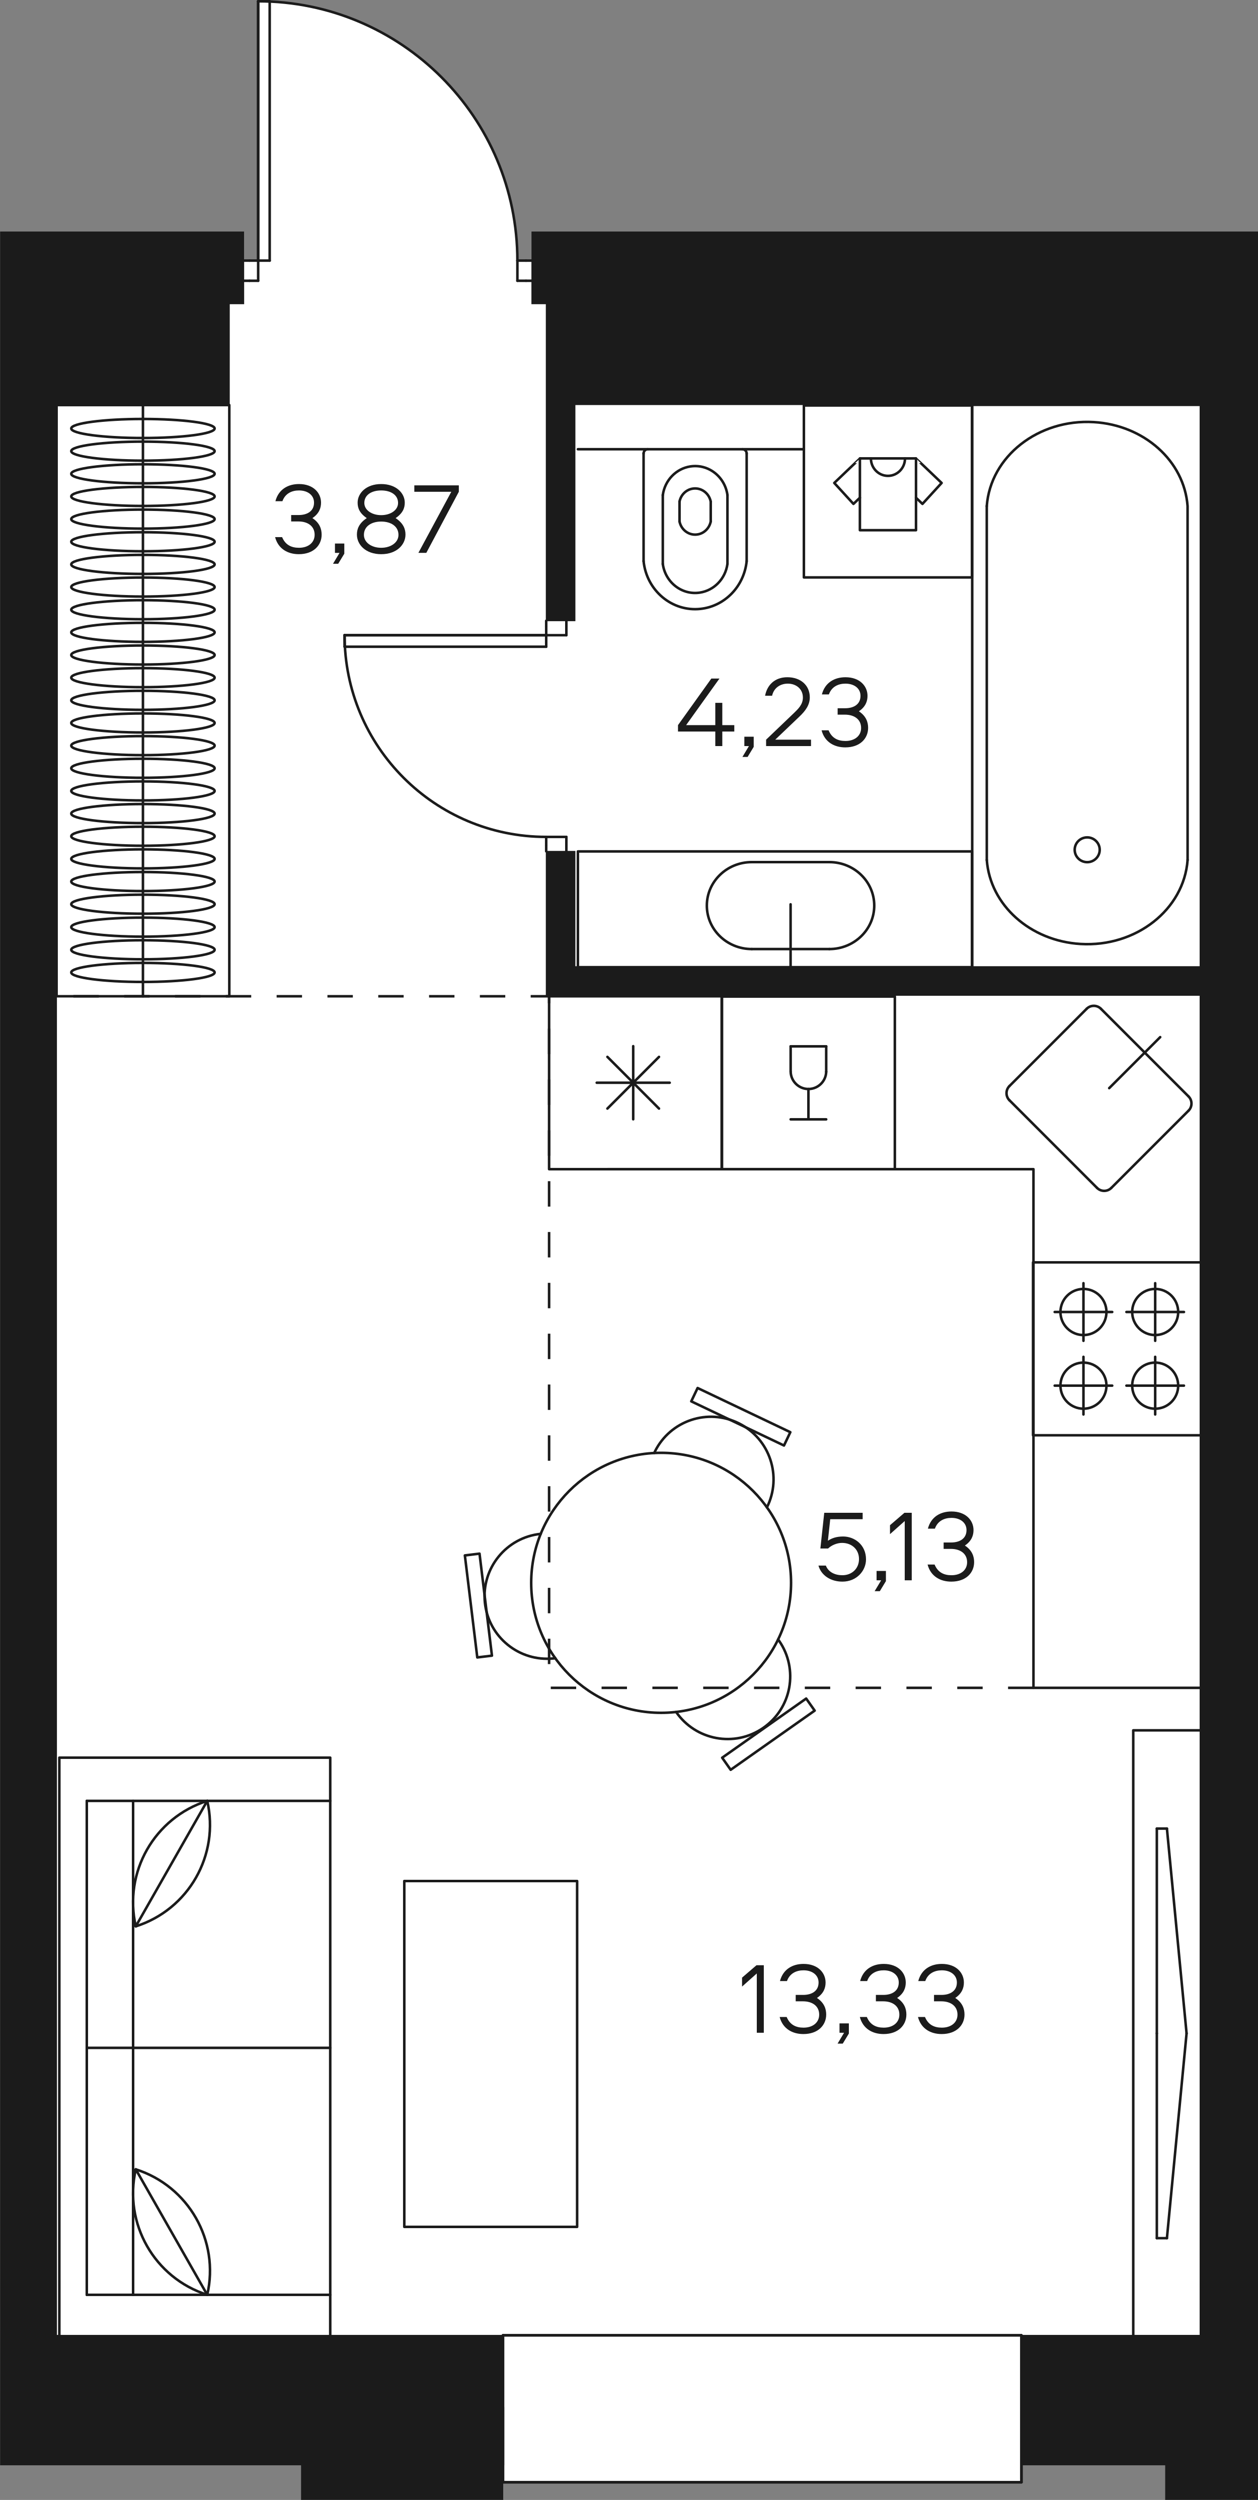 <?xml version="1.0" encoding="utf-8"?>
<!-- Generator: Adobe Illustrator 22.0.0, SVG Export Plug-In . SVG Version: 6.00 Build 0)  -->
<svg version="1.1" id="Layer_1" xmlns="http://www.w3.org/2000/svg" xmlns:xlink="http://www.w3.org/1999/xlink" x="0px" y="0px"
	 width="297.102px" height="590.148px" viewBox="0 0 297.102 590.148" enable-background="new 0 0 297.102 590.148"
	 xml:space="preserve">
<rect x="0" y="0" width="297.102" height="590.148" fill="#808080" stroke="none"/>
<g id="fon">
	<path fill="#FFFFFF" d="M297.09,568.206v-499.8v-13.77h-0.18H283.5h-0.18H142.68h-0.18h-13.41h-0.18h-3.42v6.87h-1.26h-2.04
		c0-32.88-25.95-59.7-58.5-61.11v-0.09h-2.73v61.2h-2.04h-1.26v-6.87h-3.39h-0.18H40.65h-0.18H13.44h-0.18H0v527.34h71.1v8.16h47.79
		v-4.17h122.34v-3.99h33.93v8.16h21.93V568.206z"/>
</g>
<g id="doors">
	
		<line fill="none" stroke="#1B1B1B" stroke-width="0.6" stroke-linecap="round" stroke-linejoin="round" stroke-miterlimit="10" x1="118.794" y1="581.895" x2="118.794" y2="551.283"/>
	
		<line fill="none" stroke="#1B1B1B" stroke-width="0.6" stroke-linecap="round" stroke-linejoin="round" stroke-miterlimit="10" x1="118.794" y1="585.975" x2="118.794" y2="568.29"/>
	
		<line fill="none" stroke="#1B1B1B" stroke-width="0.6" stroke-linecap="round" stroke-linejoin="round" stroke-miterlimit="10" x1="241.233" y1="551.283" x2="241.233" y2="585.975"/>
	
		<line fill="none" stroke="#1B1B1B" stroke-width="0.6" stroke-linecap="round" stroke-linejoin="round" stroke-miterlimit="10" x1="128.997" y1="149.949" x2="81.381" y2="149.949"/>
	
		<line fill="none" stroke="#1B1B1B" stroke-width="0.6" stroke-linecap="round" stroke-linejoin="round" stroke-miterlimit="10" x1="81.381" y1="152.67" x2="128.997" y2="152.67"/>
	
		<line fill="none" stroke="#1B1B1B" stroke-width="0.6" stroke-linecap="round" stroke-linejoin="round" stroke-miterlimit="10" x1="128.997" y1="152.67" x2="128.997" y2="149.949"/>
	
		<line fill="none" stroke="#1B1B1B" stroke-width="0.6" stroke-linecap="round" stroke-linejoin="round" stroke-miterlimit="10" x1="128.997" y1="149.949" x2="81.381" y2="149.949"/>
	
		<line fill="none" stroke="#1B1B1B" stroke-width="0.6" stroke-linecap="round" stroke-linejoin="round" stroke-miterlimit="10" x1="81.381" y1="149.949" x2="81.381" y2="152.67"/>
	
		<line fill="none" stroke="#1B1B1B" stroke-width="0.6" stroke-linecap="round" stroke-linejoin="round" stroke-miterlimit="10" x1="60.972" y1="61.521" x2="60.972" y2="0.3"/>
	
		<line fill="none" stroke="#1B1B1B" stroke-width="0.6" stroke-linecap="round" stroke-linejoin="round" stroke-miterlimit="10" x1="60.972" y1="0.3" x2="63.693" y2="0.3"/>
	
		<line fill="none" stroke="#1B1B1B" stroke-width="0.6" stroke-linecap="round" stroke-linejoin="round" stroke-miterlimit="10" x1="60.972" y1="61.521" x2="60.972" y2="0.3"/>
	
		<line fill="none" stroke="#1B1B1B" stroke-width="0.6" stroke-linecap="round" stroke-linejoin="round" stroke-miterlimit="10" x1="63.693" y1="61.521" x2="60.972" y2="61.521"/>
	
		<line fill="none" stroke="#1B1B1B" stroke-width="0.6" stroke-linecap="round" stroke-linejoin="round" stroke-miterlimit="10" x1="63.693" y1="0.3" x2="63.693" y2="61.521"/>
	
		<line fill="none" stroke="#1B1B1B" stroke-width="0.6" stroke-linecap="round" stroke-linejoin="round" stroke-miterlimit="10" x1="133.758" y1="199.605" x2="133.758" y2="200.967"/>
	
		<line fill="none" stroke="#1B1B1B" stroke-width="0.6" stroke-linecap="round" stroke-linejoin="round" stroke-miterlimit="10" x1="128.997" y1="200.967" x2="128.997" y2="199.605"/>
	
		<line fill="none" stroke="#1B1B1B" stroke-width="0.6" stroke-linecap="round" stroke-linejoin="round" stroke-miterlimit="10" x1="128.997" y1="147.909" x2="128.997" y2="146.547"/>
	
		<line fill="none" stroke="#1B1B1B" stroke-width="0.6" stroke-linecap="round" stroke-linejoin="round" stroke-miterlimit="10" x1="133.758" y1="146.547" x2="133.758" y2="147.909"/>
	
		<line fill="none" stroke="#1B1B1B" stroke-width="0.6" stroke-linecap="round" stroke-linejoin="round" stroke-miterlimit="10" x1="133.758" y1="197.565" x2="133.758" y2="199.605"/>
	
		<line fill="none" stroke="#1B1B1B" stroke-width="0.6" stroke-linecap="round" stroke-linejoin="round" stroke-miterlimit="10" x1="128.997" y1="197.565" x2="133.758" y2="197.565"/>
	
		<line fill="none" stroke="#1B1B1B" stroke-width="0.6" stroke-linecap="round" stroke-linejoin="round" stroke-miterlimit="10" x1="128.997" y1="199.605" x2="128.997" y2="197.565"/>
	
		<line fill="none" stroke="#1B1B1B" stroke-width="0.6" stroke-linecap="round" stroke-linejoin="round" stroke-miterlimit="10" x1="128.997" y1="149.949" x2="128.997" y2="147.909"/>
	
		<line fill="none" stroke="#1B1B1B" stroke-width="0.6" stroke-linecap="round" stroke-linejoin="round" stroke-miterlimit="10" x1="133.758" y1="149.949" x2="128.997" y2="149.949"/>
	
		<line fill="none" stroke="#1B1B1B" stroke-width="0.6" stroke-linecap="round" stroke-linejoin="round" stroke-miterlimit="10" x1="133.758" y1="147.909" x2="133.758" y2="149.949"/>
	
		<line fill="none" stroke="#1B1B1B" stroke-width="0.6" stroke-linecap="round" stroke-linejoin="round" stroke-miterlimit="10" x1="57.573" y1="66.282" x2="58.932" y2="66.282"/>
	
		<line fill="none" stroke="#1B1B1B" stroke-width="0.6" stroke-linecap="round" stroke-linejoin="round" stroke-miterlimit="10" x1="58.932" y1="61.521" x2="57.573" y2="61.521"/>
	
		<line fill="none" stroke="#1B1B1B" stroke-width="0.6" stroke-linecap="round" stroke-linejoin="round" stroke-miterlimit="10" x1="125.595" y1="61.521" x2="124.233" y2="61.521"/>
	
		<line fill="none" stroke="#1B1B1B" stroke-width="0.6" stroke-linecap="round" stroke-linejoin="round" stroke-miterlimit="10" x1="124.233" y1="66.282" x2="125.595" y2="66.282"/>
	
		<line fill="none" stroke="#1B1B1B" stroke-width="0.6" stroke-linecap="round" stroke-linejoin="round" stroke-miterlimit="10" x1="58.932" y1="66.282" x2="60.972" y2="66.282"/>
	
		<line fill="none" stroke="#1B1B1B" stroke-width="0.6" stroke-linecap="round" stroke-linejoin="round" stroke-miterlimit="10" x1="60.972" y1="66.282" x2="60.972" y2="61.521"/>
	
		<line fill="none" stroke="#1B1B1B" stroke-width="0.6" stroke-linecap="round" stroke-linejoin="round" stroke-miterlimit="10" x1="60.972" y1="61.521" x2="58.932" y2="61.521"/>
	
		<line fill="none" stroke="#1B1B1B" stroke-width="0.6" stroke-linecap="round" stroke-linejoin="round" stroke-miterlimit="10" x1="124.233" y1="61.521" x2="122.193" y2="61.521"/>
	
		<line fill="none" stroke="#1B1B1B" stroke-width="0.6" stroke-linecap="round" stroke-linejoin="round" stroke-miterlimit="10" x1="122.193" y1="61.521" x2="122.193" y2="66.282"/>
	
		<line fill="none" stroke="#1B1B1B" stroke-width="0.6" stroke-linecap="round" stroke-linejoin="round" stroke-miterlimit="10" x1="122.193" y1="66.282" x2="124.233" y2="66.282"/>
	<path fill="none" stroke="#1B1B1B" stroke-width="0.6" stroke-linecap="round" stroke-linejoin="round" stroke-miterlimit="10" d="
		M81.381,149.949c0,26.298,21.318,47.616,47.616,47.616"/>
	<path fill="none" stroke="#1B1B1B" stroke-width="0.6" stroke-linecap="round" stroke-linejoin="round" stroke-miterlimit="10" d="
		M122.193,61.521c0-33.81-27.408-61.221-61.221-61.221"/>
	
		<line fill="none" stroke="#1B1B1B" stroke-width="0.6" stroke-linecap="round" stroke-linejoin="round" stroke-miterlimit="10" x1="241.233" y1="551.283" x2="118.794" y2="551.283"/>
	
		<line fill="none" stroke="#1B1B1B" stroke-width="0.6" stroke-linecap="round" stroke-linejoin="round" stroke-miterlimit="10" x1="118.794" y1="585.975" x2="241.233" y2="585.975"/>
	
		<rect x="118.794" y="551.283" fill="none" stroke="#1B1B1B" stroke-width="0.6" stroke-linecap="round" stroke-linejoin="round" stroke-miterlimit="10" width="122.442" height="34.692"/>
</g>
<g id="mebel">
	
		<rect x="267.639" y="408.474" fill="none" stroke="#1B1B1B" stroke-width="0.6" stroke-linecap="round" stroke-linejoin="round" stroke-miterlimit="10" width="16.527" height="143.073"/>
	
		<line fill="none" stroke="#1B1B1B" stroke-width="0.6" stroke-linecap="round" stroke-linejoin="round" stroke-miterlimit="10" x1="273.21" y1="480.009" x2="273.21" y2="431.664"/>
	
		<line fill="none" stroke="#1B1B1B" stroke-width="0.6" stroke-linecap="round" stroke-linejoin="round" stroke-miterlimit="10" x1="273.21" y1="431.664" x2="275.592" y2="431.664"/>
	
		<line fill="none" stroke="#1B1B1B" stroke-width="0.6" stroke-linecap="round" stroke-linejoin="round" stroke-miterlimit="10" x1="275.592" y1="431.664" x2="280.233" y2="480.009"/>
	
		<line fill="none" stroke="#1B1B1B" stroke-width="0.6" stroke-linecap="round" stroke-linejoin="round" stroke-miterlimit="10" x1="273.21" y1="480.009" x2="273.21" y2="528.354"/>
	
		<line fill="none" stroke="#1B1B1B" stroke-width="0.6" stroke-linecap="round" stroke-linejoin="round" stroke-miterlimit="10" x1="273.21" y1="528.354" x2="275.592" y2="528.354"/>
	
		<line fill="none" stroke="#1B1B1B" stroke-width="0.6" stroke-linecap="round" stroke-linejoin="round" stroke-miterlimit="10" x1="275.592" y1="528.354" x2="280.233" y2="480.009"/>
	
		<rect x="13.359" y="95.619" fill="none" stroke="#1B1B1B" stroke-width="0.6" stroke-linecap="round" stroke-linejoin="round" stroke-miterlimit="10" width="40.797" height="139.563"/>
	
		<line fill="none" stroke="#1B1B1B" stroke-width="0.6" stroke-linecap="round" stroke-linejoin="round" stroke-miterlimit="10" x1="33.759" y1="235.185" x2="33.759" y2="95.619"/>
	<path fill="none" stroke="#1B1B1B" stroke-width="0.6" stroke-linecap="round" stroke-linejoin="round" stroke-miterlimit="10" d="
		M50.691,101.151c0-1.242-7.581-2.247-16.932-2.247s-16.932,1.005-16.932,2.247s7.581,2.247,16.932,2.247
		S50.691,102.393,50.691,101.151L50.691,101.151z"/>
	<path fill="none" stroke="#1B1B1B" stroke-width="0.6" stroke-linecap="round" stroke-linejoin="round" stroke-miterlimit="10" d="
		M50.691,106.497c0-1.242-7.581-2.247-16.932-2.247s-16.932,1.005-16.932,2.247s7.581,2.247,16.932,2.247
		S50.691,107.739,50.691,106.497L50.691,106.497z"/>
	<path fill="none" stroke="#1B1B1B" stroke-width="0.6" stroke-linecap="round" stroke-linejoin="round" stroke-miterlimit="10" d="
		M50.691,111.846c0-1.242-7.581-2.247-16.932-2.247s-16.932,1.005-16.932,2.247s7.581,2.247,16.932,2.247
		S50.691,113.088,50.691,111.846L50.691,111.846z"/>
	<path fill="none" stroke="#1B1B1B" stroke-width="0.6" stroke-linecap="round" stroke-linejoin="round" stroke-miterlimit="10" d="
		M50.691,117.192c0-1.242-7.581-2.247-16.932-2.247s-16.932,1.005-16.932,2.247s7.581,2.247,16.932,2.247
		S50.691,118.434,50.691,117.192L50.691,117.192z"/>
	<path fill="none" stroke="#1B1B1B" stroke-width="0.6" stroke-linecap="round" stroke-linejoin="round" stroke-miterlimit="10" d="
		M50.691,122.541c0-1.242-7.581-2.247-16.932-2.247s-16.932,1.005-16.932,2.247s7.581,2.247,16.932,2.247
		S50.691,123.783,50.691,122.541L50.691,122.541z"/>
	<path fill="none" stroke="#1B1B1B" stroke-width="0.6" stroke-linecap="round" stroke-linejoin="round" stroke-miterlimit="10" d="
		M50.691,127.887c0-1.242-7.581-2.247-16.932-2.247s-16.932,1.005-16.932,2.247s7.581,2.247,16.932,2.247
		S50.691,129.129,50.691,127.887L50.691,127.887z"/>
	<path fill="none" stroke="#1B1B1B" stroke-width="0.6" stroke-linecap="round" stroke-linejoin="round" stroke-miterlimit="10" d="
		M50.691,133.236c0-1.242-7.581-2.247-16.932-2.247s-16.932,1.005-16.932,2.247s7.581,2.247,16.932,2.247
		S50.691,134.475,50.691,133.236L50.691,133.236z"/>
	<path fill="none" stroke="#1B1B1B" stroke-width="0.6" stroke-linecap="round" stroke-linejoin="round" stroke-miterlimit="10" d="
		M50.691,138.582c0-1.242-7.581-2.247-16.932-2.247s-16.932,1.005-16.932,2.247s7.581,2.247,16.932,2.247
		S50.691,139.824,50.691,138.582L50.691,138.582z"/>
	<path fill="none" stroke="#1B1B1B" stroke-width="0.6" stroke-linecap="round" stroke-linejoin="round" stroke-miterlimit="10" d="
		M50.691,143.931c0-1.242-7.581-2.247-16.932-2.247s-16.932,1.005-16.932,2.247s7.581,2.247,16.932,2.247
		S50.691,145.17,50.691,143.931L50.691,143.931z"/>
	<path fill="none" stroke="#1B1B1B" stroke-width="0.6" stroke-linecap="round" stroke-linejoin="round" stroke-miterlimit="10" d="
		M50.691,149.277c0-1.242-7.581-2.247-16.932-2.247s-16.932,1.005-16.932,2.247s7.581,2.247,16.932,2.247
		S50.691,150.519,50.691,149.277L50.691,149.277z"/>
	<path fill="none" stroke="#1B1B1B" stroke-width="0.6" stroke-linecap="round" stroke-linejoin="round" stroke-miterlimit="10" d="
		M50.691,154.626c0-1.242-7.581-2.247-16.932-2.247s-16.932,1.005-16.932,2.247s7.581,2.247,16.932,2.247
		S50.691,155.865,50.691,154.626L50.691,154.626z"/>
	<path fill="none" stroke="#1B1B1B" stroke-width="0.6" stroke-linecap="round" stroke-linejoin="round" stroke-miterlimit="10" d="
		M50.691,159.972c0-1.242-7.581-2.247-16.932-2.247s-16.932,1.005-16.932,2.247s7.581,2.247,16.932,2.247
		S50.691,161.214,50.691,159.972L50.691,159.972z"/>
	<path fill="none" stroke="#1B1B1B" stroke-width="0.6" stroke-linecap="round" stroke-linejoin="round" stroke-miterlimit="10" d="
		M50.691,165.321c0-1.242-7.581-2.247-16.932-2.247s-16.932,1.005-16.932,2.247s7.581,2.247,16.932,2.247
		S50.691,166.56,50.691,165.321L50.691,165.321z"/>
	<path fill="none" stroke="#1B1B1B" stroke-width="0.6" stroke-linecap="round" stroke-linejoin="round" stroke-miterlimit="10" d="
		M50.691,170.667c0-1.242-7.581-2.247-16.932-2.247s-16.932,1.005-16.932,2.247s7.581,2.247,16.932,2.247
		S50.691,171.909,50.691,170.667L50.691,170.667z"/>
	<path fill="none" stroke="#1B1B1B" stroke-width="0.6" stroke-linecap="round" stroke-linejoin="round" stroke-miterlimit="10" d="
		M50.691,176.016c0-1.242-7.581-2.247-16.932-2.247s-16.932,1.005-16.932,2.247s7.581,2.247,16.932,2.247
		S50.691,177.255,50.691,176.016L50.691,176.016z"/>
	<path fill="none" stroke="#1B1B1B" stroke-width="0.6" stroke-linecap="round" stroke-linejoin="round" stroke-miterlimit="10" d="
		M50.691,181.362c0-1.242-7.581-2.247-16.932-2.247s-16.932,1.005-16.932,2.247s7.581,2.247,16.932,2.247
		S50.691,182.604,50.691,181.362L50.691,181.362z"/>
	<path fill="none" stroke="#1B1B1B" stroke-width="0.6" stroke-linecap="round" stroke-linejoin="round" stroke-miterlimit="10" d="
		M50.691,186.711c0-1.242-7.581-2.247-16.932-2.247s-16.932,1.005-16.932,2.247s7.581,2.247,16.932,2.247
		S50.691,187.95,50.691,186.711L50.691,186.711z"/>
	<path fill="none" stroke="#1B1B1B" stroke-width="0.6" stroke-linecap="round" stroke-linejoin="round" stroke-miterlimit="10" d="
		M50.691,192.057c0-1.242-7.581-2.247-16.932-2.247s-16.932,1.005-16.932,2.247s7.581,2.247,16.932,2.247
		S50.691,193.299,50.691,192.057L50.691,192.057z"/>
	<path fill="none" stroke="#1B1B1B" stroke-width="0.6" stroke-linecap="round" stroke-linejoin="round" stroke-miterlimit="10" d="
		M50.691,197.406c0-1.242-7.581-2.247-16.932-2.247s-16.932,1.005-16.932,2.247s7.581,2.247,16.932,2.247
		S50.691,198.645,50.691,197.406L50.691,197.406z"/>
	<path fill="none" stroke="#1B1B1B" stroke-width="0.6" stroke-linecap="round" stroke-linejoin="round" stroke-miterlimit="10" d="
		M50.691,202.752c0-1.242-7.581-2.247-16.932-2.247s-16.932,1.005-16.932,2.247s7.581,2.247,16.932,2.247
		S50.691,203.994,50.691,202.752L50.691,202.752z"/>
	<path fill="none" stroke="#1B1B1B" stroke-width="0.6" stroke-linecap="round" stroke-linejoin="round" stroke-miterlimit="10" d="
		M50.691,208.101c0-1.242-7.581-2.247-16.932-2.247s-16.932,1.005-16.932,2.247s7.581,2.247,16.932,2.247
		S50.691,209.34,50.691,208.101L50.691,208.101z"/>
	<path fill="none" stroke="#1B1B1B" stroke-width="0.6" stroke-linecap="round" stroke-linejoin="round" stroke-miterlimit="10" d="
		M50.691,213.447c0-1.242-7.581-2.247-16.932-2.247s-16.932,1.005-16.932,2.247s7.581,2.247,16.932,2.247
		S50.691,214.689,50.691,213.447L50.691,213.447z"/>
	<path fill="none" stroke="#1B1B1B" stroke-width="0.6" stroke-linecap="round" stroke-linejoin="round" stroke-miterlimit="10" d="
		M50.691,218.862c0-1.242-7.581-2.247-16.932-2.247s-16.932,1.005-16.932,2.247s7.581,2.247,16.932,2.247
		S50.691,220.104,50.691,218.862L50.691,218.862z"/>
	<path fill="none" stroke="#1B1B1B" stroke-width="0.6" stroke-linecap="round" stroke-linejoin="round" stroke-miterlimit="10" d="
		M50.691,224.208c0-1.242-7.581-2.247-16.932-2.247s-16.932,1.005-16.932,2.247s7.581,2.247,16.932,2.247
		S50.691,225.45,50.691,224.208L50.691,224.208z"/>
	<path fill="none" stroke="#1B1B1B" stroke-width="0.6" stroke-linecap="round" stroke-linejoin="round" stroke-miterlimit="10" d="
		M50.691,229.557c0-1.242-7.581-2.247-16.932-2.247s-16.932,1.005-16.932,2.247s7.581,2.247,16.932,2.247
		S50.691,230.799,50.691,229.557L50.691,229.557z"/>
	
		<rect x="14.016" y="414.921" fill="none" stroke="#1B1B1B" stroke-width="0.6" stroke-linecap="round" stroke-linejoin="round" stroke-miterlimit="10" width="63.975" height="137.013"/>
	
		<line fill="none" stroke="#1B1B1B" stroke-width="0.6" stroke-linecap="round" stroke-linejoin="round" stroke-miterlimit="10" x1="20.499" y1="425.124" x2="20.499" y2="541.728"/>
	
		<line fill="none" stroke="#1B1B1B" stroke-width="0.6" stroke-linecap="round" stroke-linejoin="round" stroke-miterlimit="10" x1="20.499" y1="541.728" x2="77.991" y2="541.728"/>
	
		<line fill="none" stroke="#1B1B1B" stroke-width="0.6" stroke-linecap="round" stroke-linejoin="round" stroke-miterlimit="10" x1="77.991" y1="425.124" x2="20.499" y2="425.124"/>
	
		<line fill="none" stroke="#1B1B1B" stroke-width="0.6" stroke-linecap="round" stroke-linejoin="round" stroke-miterlimit="10" x1="31.434" y1="425.124" x2="31.434" y2="541.728"/>
	
		<line fill="none" stroke="#1B1B1B" stroke-width="0.6" stroke-linecap="round" stroke-linejoin="round" stroke-miterlimit="10" x1="20.499" y1="483.426" x2="77.991" y2="483.426"/>
	
		<line fill="none" stroke="#1B1B1B" stroke-width="0.6" stroke-linecap="round" stroke-linejoin="round" stroke-miterlimit="10" x1="48.945" y1="425.124" x2="32.067" y2="454.746"/>
	<path fill="none" stroke="#1B1B1B" stroke-width="0.6" stroke-linecap="round" stroke-linejoin="round" stroke-miterlimit="10" d="
		M48.945,425.124c2.946,12.762-4.398,25.65-16.878,29.622"/>
	<path fill="none" stroke="#1B1B1B" stroke-width="0.6" stroke-linecap="round" stroke-linejoin="round" stroke-miterlimit="10" d="
		M32.067,454.746c-2.946-12.762,4.398-25.65,16.878-29.622"/>
	
		<line fill="none" stroke="#1B1B1B" stroke-width="0.6" stroke-linecap="round" stroke-linejoin="round" stroke-miterlimit="10" x1="48.945" y1="541.728" x2="32.067" y2="512.106"/>
	<path fill="none" stroke="#1B1B1B" stroke-width="0.6" stroke-linecap="round" stroke-linejoin="round" stroke-miterlimit="10" d="
		M32.067,512.106c12.48,3.972,19.824,16.86,16.878,29.622"/>
	<path fill="none" stroke="#1B1B1B" stroke-width="0.6" stroke-linecap="round" stroke-linejoin="round" stroke-miterlimit="10" d="
		M48.945,541.728c-12.48-3.972-19.824-16.86-16.878-29.622"/>
	
		<rect x="95.481" y="444.048" fill="none" stroke="#1B1B1B" stroke-width="0.6" stroke-linecap="round" stroke-linejoin="round" stroke-miterlimit="10" width="40.818" height="81.639"/>
	<path fill="none" stroke="#1B1B1B" stroke-width="0.6" stroke-linecap="round" stroke-linejoin="round" stroke-miterlimit="10" d="
		M125.451,373.65c0-16.95,13.74-30.687,30.687-30.687c16.95,0,30.687,13.74,30.687,30.687s-13.74,30.687-30.687,30.687
		C139.191,404.34,125.451,390.6,125.451,373.65L125.451,373.65z"/>
	<path fill="none" stroke="#1B1B1B" stroke-width="0.6" stroke-linecap="round" stroke-linejoin="round" stroke-miterlimit="10" d="
		M131.142,391.449c-0.141,0.018-0.282,0.036-0.423,0.048c-8.121,0.831-15.375-5.079-16.206-13.2s5.082-15.375,13.2-16.206"/>
	
		<rect x="111.056" y="366.818" transform="matrix(0.993 -0.121 0.121 0.993 -44.877 16.369)" fill="none" stroke="#1B1B1B" stroke-width="0.6" stroke-linecap="round" stroke-linejoin="round" stroke-miterlimit="10" width="3.486" height="24.252"/>
	<path fill="none" stroke="#1B1B1B" stroke-width="0.6" stroke-linecap="round" stroke-linejoin="round" stroke-miterlimit="10" d="
		M154.497,343.008c0.06-0.129,0.12-0.258,0.186-0.384c3.648-7.302,12.525-10.266,19.827-6.618
		c7.302,3.648,10.266,12.525,6.618,19.827"/>
	
		<rect x="173.15" y="322.274" transform="matrix(0.43 -0.903 0.903 0.43 -202.213 348.586)" fill="none" stroke="#1B1B1B" stroke-width="0.6" stroke-linecap="round" stroke-linejoin="round" stroke-miterlimit="10" width="3.486" height="24.251"/>
	<path fill="none" stroke="#1B1B1B" stroke-width="0.6" stroke-linecap="round" stroke-linejoin="round" stroke-miterlimit="10" d="
		M183.768,387.012c0.084,0.114,0.165,0.231,0.246,0.348c4.632,6.72,2.94,15.924-3.78,20.556c-6.72,4.632-15.924,2.94-20.556-3.78"/>
	
		<rect x="169.111" y="407.643" transform="matrix(0.818 -0.576 0.576 0.818 -202.581 178.892)" fill="none" stroke="#1B1B1B" stroke-width="0.6" stroke-linecap="round" stroke-linejoin="round" stroke-miterlimit="10" width="24.252" height="3.486"/>
	
		<line fill="none" stroke="#1B1B1B" stroke-width="0.6" stroke-linecap="round" stroke-linejoin="round" stroke-miterlimit="10" x1="149.544" y1="264.225" x2="149.544" y2="246.963"/>
	
		<line fill="none" stroke="#1B1B1B" stroke-width="0.6" stroke-linecap="round" stroke-linejoin="round" stroke-miterlimit="10" x1="140.928" y1="255.594" x2="158.163" y2="255.594"/>
	
		<line fill="none" stroke="#1B1B1B" stroke-width="0.6" stroke-linecap="round" stroke-linejoin="round" stroke-miterlimit="10" x1="143.451" y1="249.492" x2="155.637" y2="261.696"/>
	
		<line fill="none" stroke="#1B1B1B" stroke-width="0.6" stroke-linecap="round" stroke-linejoin="round" stroke-miterlimit="10" x1="143.451" y1="261.696" x2="155.637" y2="249.492"/>
	
		<rect x="129.681" y="235.185" fill="none" stroke="#1B1B1B" stroke-width="0.6" stroke-linecap="round" stroke-linejoin="round" stroke-miterlimit="10" width="40.755" height="40.818"/>
	
		<rect x="243.975" y="298.002" fill="none" stroke="#1B1B1B" stroke-width="0.6" stroke-linecap="round" stroke-linejoin="round" stroke-miterlimit="10" width="40.755" height="40.818"/>
	
		<line fill="none" stroke="#1B1B1B" stroke-width="0.6" stroke-linecap="round" stroke-linejoin="round" stroke-miterlimit="10" x1="255.879" y1="320.301" x2="255.879" y2="333.906"/>
	
		<line fill="none" stroke="#1B1B1B" stroke-width="0.6" stroke-linecap="round" stroke-linejoin="round" stroke-miterlimit="10" x1="262.671" y1="327.102" x2="249.087" y2="327.102"/>
	<path fill="none" stroke="#1B1B1B" stroke-width="0.6" stroke-linecap="round" stroke-linejoin="round" stroke-miterlimit="10" d="
		M255.879,332.547c-3,0-5.433-2.436-5.433-5.442c0-3.006,2.433-5.442,5.433-5.442s5.433,2.436,5.433,5.442
		C261.315,330.108,258.882,332.547,255.879,332.547L255.879,332.547z"/>
	
		<line fill="none" stroke="#1B1B1B" stroke-width="0.6" stroke-linecap="round" stroke-linejoin="round" stroke-miterlimit="10" x1="255.879" y1="316.521" x2="255.879" y2="302.916"/>
	
		<line fill="none" stroke="#1B1B1B" stroke-width="0.6" stroke-linecap="round" stroke-linejoin="round" stroke-miterlimit="10" x1="262.671" y1="309.717" x2="249.087" y2="309.717"/>
	<path fill="none" stroke="#1B1B1B" stroke-width="0.6" stroke-linecap="round" stroke-linejoin="round" stroke-miterlimit="10" d="
		M255.879,315.159c-3,0-5.433-2.436-5.433-5.442c0-3.006,2.433-5.442,5.433-5.442s5.433,2.436,5.433,5.442
		C261.315,312.723,258.882,315.159,255.879,315.159L255.879,315.159z"/>
	
		<line fill="none" stroke="#1B1B1B" stroke-width="0.6" stroke-linecap="round" stroke-linejoin="round" stroke-miterlimit="10" x1="272.82" y1="320.301" x2="272.82" y2="333.906"/>
	
		<line fill="none" stroke="#1B1B1B" stroke-width="0.6" stroke-linecap="round" stroke-linejoin="round" stroke-miterlimit="10" x1="266.028" y1="327.102" x2="279.612" y2="327.102"/>
	<path fill="none" stroke="#1B1B1B" stroke-width="0.6" stroke-linecap="round" stroke-linejoin="round" stroke-miterlimit="10" d="
		M272.82,332.547c-3,0-5.433-2.436-5.433-5.442c0-3.006,2.433-5.442,5.433-5.442s5.433,2.436,5.433,5.442
		C278.256,330.108,275.823,332.547,272.82,332.547L272.82,332.547z"/>
	
		<line fill="none" stroke="#1B1B1B" stroke-width="0.6" stroke-linecap="round" stroke-linejoin="round" stroke-miterlimit="10" x1="272.82" y1="316.521" x2="272.82" y2="302.916"/>
	
		<line fill="none" stroke="#1B1B1B" stroke-width="0.6" stroke-linecap="round" stroke-linejoin="round" stroke-miterlimit="10" x1="266.028" y1="309.717" x2="279.615" y2="309.717"/>
	<path fill="none" stroke="#1B1B1B" stroke-width="0.6" stroke-linecap="round" stroke-linejoin="round" stroke-miterlimit="10" d="
		M272.82,315.159c-3,0-5.433-2.436-5.433-5.442c0-3.006,2.433-5.442,5.433-5.442s5.433,2.436,5.433,5.442
		C278.256,312.723,275.823,315.159,272.82,315.159L272.82,315.159z"/>
	
		<line fill="none" stroke="#1B1B1B" stroke-width="0.6" stroke-linecap="round" stroke-linejoin="round" stroke-miterlimit="10" x1="259.092" y1="280.425" x2="238.407" y2="259.74"/>
	
		<line fill="none" stroke="#1B1B1B" stroke-width="0.6" stroke-linecap="round" stroke-linejoin="round" stroke-miterlimit="10" x1="256.641" y1="238.137" x2="238.404" y2="256.377"/>
	
		<line fill="none" stroke="#1B1B1B" stroke-width="0.6" stroke-linecap="round" stroke-linejoin="round" stroke-miterlimit="10" x1="280.692" y1="258.825" x2="260.007" y2="238.14"/>
	
		<line fill="none" stroke="#1B1B1B" stroke-width="0.6" stroke-linecap="round" stroke-linejoin="round" stroke-miterlimit="10" x1="280.695" y1="262.191" x2="262.458" y2="280.428"/>
	<path fill="none" stroke="#1B1B1B" stroke-width="0.6" stroke-linecap="round" stroke-linejoin="round" stroke-miterlimit="10" d="
		M260.007,238.14c-0.93-0.93-2.436-0.93-3.366-0.003"/>
	<path fill="none" stroke="#1B1B1B" stroke-width="0.6" stroke-linecap="round" stroke-linejoin="round" stroke-miterlimit="10" d="
		M280.695,262.191c0.927-0.927,0.927-2.436-0.003-3.366"/>
	<path fill="none" stroke="#1B1B1B" stroke-width="0.6" stroke-linecap="round" stroke-linejoin="round" stroke-miterlimit="10" d="
		M238.404,256.377c-0.927,0.927-0.927,2.436,0.003,3.366"/>
	<path fill="none" stroke="#1B1B1B" stroke-width="0.6" stroke-linecap="round" stroke-linejoin="round" stroke-miterlimit="10" d="
		M259.092,280.425c0.93,0.93,2.436,0.93,3.366,0.003"/>
	
		<line fill="none" stroke="#1B1B1B" stroke-width="0.6" stroke-linecap="round" stroke-linejoin="round" stroke-miterlimit="10" x1="274.005" y1="244.827" x2="261.96" y2="256.872"/>
	
		<rect x="170.517" y="235.248" fill="none" stroke="#1B1B1B" stroke-width="0.6" stroke-linecap="round" stroke-linejoin="round" stroke-miterlimit="10" width="40.818" height="40.755"/>
	
		<line fill="none" stroke="#1B1B1B" stroke-width="0.6" stroke-linecap="round" stroke-linejoin="round" stroke-miterlimit="10" x1="190.926" y1="257.076" x2="190.926" y2="264.24"/>
	
		<line fill="none" stroke="#1B1B1B" stroke-width="0.6" stroke-linecap="round" stroke-linejoin="round" stroke-miterlimit="10" x1="186.729" y1="264.24" x2="195.123" y2="264.24"/>
	
		<line fill="none" stroke="#1B1B1B" stroke-width="0.6" stroke-linecap="round" stroke-linejoin="round" stroke-miterlimit="10" x1="186.729" y1="247.008" x2="195.123" y2="247.008"/>
	
		<line fill="none" stroke="#1B1B1B" stroke-width="0.6" stroke-linecap="round" stroke-linejoin="round" stroke-miterlimit="10" x1="195.123" y1="247.008" x2="195.123" y2="253.011"/>
	
		<line fill="none" stroke="#1B1B1B" stroke-width="0.6" stroke-linecap="round" stroke-linejoin="round" stroke-miterlimit="10" x1="186.729" y1="247.008" x2="186.729" y2="252.903"/>
	<path fill="none" stroke="#1B1B1B" stroke-width="0.6" stroke-linecap="round" stroke-linejoin="round" stroke-miterlimit="10" d="
		M186.732,253.011c0.069,2.313,2.004,4.134,4.32,4.065c2.22-0.066,4.005-1.848,4.071-4.065"/>
	
		<polyline fill="none" stroke="#1B1B1B" stroke-width="0.6" stroke-linecap="round" stroke-linejoin="round" stroke-miterlimit="10" points="
		143.538,276.003 244.074,276.003 244.074,321.105 244.074,398.442 284.592,398.442 	"/>
	<path fill="none" stroke="#1B1B1B" stroke-width="0.6" stroke-linecap="round" stroke-linejoin="round" stroke-miterlimit="10" d="
		M259.719,200.604c0,1.614-1.323,2.925-2.955,2.925s-2.955-1.308-2.955-2.925s1.323-2.925,2.955-2.925
		C258.396,197.679,259.719,198.99,259.719,200.604L259.719,200.604z"/>
	
		<rect x="229.608" y="95.568" fill="none" stroke="#1B1B1B" stroke-width="0.6" stroke-linecap="round" stroke-linejoin="round" stroke-miterlimit="10" width="54.315" height="133.371"/>
	<path fill="none" stroke="#1B1B1B" stroke-width="0.6" stroke-linecap="round" stroke-linejoin="round" stroke-miterlimit="10" d="
		M233.046,119.466c0.867-11.724,12.186-20.598,25.281-19.821c11.886,0.705,21.354,9.177,22.143,19.818l0.006,83.556"/>
	
		<line fill="none" stroke="#1B1B1B" stroke-width="0.6" stroke-linecap="round" stroke-linejoin="round" stroke-miterlimit="10" x1="233.052" y1="203.022" x2="233.046" y2="119.466"/>
	<path fill="none" stroke="#1B1B1B" stroke-width="0.6" stroke-linecap="round" stroke-linejoin="round" stroke-miterlimit="10" d="
		M280.476,203.019c-0.867,11.724-12.186,20.598-25.281,19.821c-11.886-0.705-21.354-9.177-22.143-19.818"/>
	
		<line fill="none" stroke="#1B1B1B" stroke-width="0.6" stroke-linecap="round" stroke-linejoin="round" stroke-miterlimit="10" x1="176.34" y1="132.462" x2="176.34" y2="107.067"/>
	
		<line fill="none" stroke="#1B1B1B" stroke-width="0.6" stroke-linecap="round" stroke-linejoin="round" stroke-miterlimit="10" x1="151.995" y1="132.462" x2="151.995" y2="107.067"/>
	<path fill="none" stroke="#1B1B1B" stroke-width="0.6" stroke-linecap="round" stroke-linejoin="round" stroke-miterlimit="10" d="
		M152.982,106.047c-0.546,0-0.987,0.456-0.987,1.02"/>
	<path fill="none" stroke="#1B1B1B" stroke-width="0.6" stroke-linecap="round" stroke-linejoin="round" stroke-miterlimit="10" d="
		M176.34,107.067c0-0.564-0.441-1.02-0.987-1.02"/>
	<path fill="none" stroke="#1B1B1B" stroke-width="0.6" stroke-linecap="round" stroke-linejoin="round" stroke-miterlimit="10" d="
		M151.995,132.462c0.699,6.951,6.717,12,13.44,11.274c5.757-0.621,10.305-5.325,10.905-11.274"/>
	
		<line fill="none" stroke="#1B1B1B" stroke-width="0.6" stroke-linecap="round" stroke-linejoin="round" stroke-miterlimit="10" x1="171.801" y1="116.859" x2="171.801" y2="133.143"/>
	
		<line fill="none" stroke="#1B1B1B" stroke-width="0.6" stroke-linecap="round" stroke-linejoin="round" stroke-miterlimit="10" x1="167.853" y1="118.404" x2="167.853" y2="123.108"/>
	
		<line fill="none" stroke="#1B1B1B" stroke-width="0.6" stroke-linecap="round" stroke-linejoin="round" stroke-miterlimit="10" x1="156.534" y1="116.859" x2="156.534" y2="133.143"/>
	
		<line fill="none" stroke="#1B1B1B" stroke-width="0.6" stroke-linecap="round" stroke-linejoin="round" stroke-miterlimit="10" x1="160.482" y1="118.404" x2="160.482" y2="123.108"/>
	<path fill="none" stroke="#1B1B1B" stroke-width="0.6" stroke-linecap="round" stroke-linejoin="round" stroke-miterlimit="10" d="
		M156.534,133.143c0.609,4.359,4.518,7.383,8.733,6.753c3.384-0.504,6.045-3.255,6.531-6.753"/>
	<path fill="none" stroke="#1B1B1B" stroke-width="0.6" stroke-linecap="round" stroke-linejoin="round" stroke-miterlimit="10" d="
		M171.801,116.859c-0.609-4.359-4.518-7.383-8.733-6.753c-3.384,0.504-6.045,3.255-6.531,6.753"/>
	<path fill="none" stroke="#1B1B1B" stroke-width="0.6" stroke-linecap="round" stroke-linejoin="round" stroke-miterlimit="10" d="
		M167.853,118.404c-0.423-2.103-2.418-3.456-4.452-3.018c-1.467,0.315-2.613,1.5-2.919,3.018"/>
	<path fill="none" stroke="#1B1B1B" stroke-width="0.6" stroke-linecap="round" stroke-linejoin="round" stroke-miterlimit="10" d="
		M160.482,123.108c0.423,2.103,2.418,3.456,4.452,3.018c1.467-0.315,2.613-1.5,2.919-3.018"/>
	
		<rect x="189.855" y="95.715" fill="none" stroke="#1B1B1B" stroke-width="0.6" stroke-linecap="round" stroke-linejoin="round" stroke-miterlimit="10" width="39.702" height="40.593"/>
	
		<rect x="203.082" y="108.219" fill="none" stroke="#1B1B1B" stroke-width="0.6" stroke-linecap="round" stroke-linejoin="round" stroke-miterlimit="10" width="13.251" height="16.944"/>
	<path fill="none" stroke="#1B1B1B" stroke-width="0.6" stroke-linecap="round" stroke-linejoin="round" stroke-miterlimit="10" d="
		M213.735,108.219c0,2.274-1.803,4.116-4.026,4.116c-2.223,0-4.026-1.842-4.026-4.116"/>
	<path fill="none" stroke="#1B1B1B" stroke-width="0.6" stroke-linecap="round" stroke-linejoin="round" stroke-miterlimit="10" d="
		M203.124,108.219c-0.021-0.021-6.093,5.79-6.093,5.79l4.527,4.947l1.524-1.458"/>
	<path fill="none" stroke="#1B1B1B" stroke-width="0.6" stroke-linecap="round" stroke-linejoin="round" stroke-miterlimit="10" d="
		M216.291,108.219c0.021-0.021,6.093,5.79,6.093,5.79l-4.527,4.947l-1.524-1.458"/>
	
		<rect x="136.482" y="200.991" fill="none" stroke="#1B1B1B" stroke-width="0.6" stroke-linecap="round" stroke-linejoin="round" stroke-miterlimit="10" width="93.075" height="27.33"/>
	
		<line fill="none" stroke="#1B1B1B" stroke-width="0.6" stroke-linecap="round" stroke-linejoin="round" stroke-miterlimit="10" x1="195.858" y1="203.514" x2="177.567" y2="203.514"/>
	
		<line fill="none" stroke="#1B1B1B" stroke-width="0.6" stroke-linecap="round" stroke-linejoin="round" stroke-miterlimit="10" x1="195.879" y1="224.04" x2="177.546" y2="224.04"/>
	<path fill="none" stroke="#1B1B1B" stroke-width="0.6" stroke-linecap="round" stroke-linejoin="round" stroke-miterlimit="10" d="
		M177.546,224.04c-5.862,0-10.611-4.596-10.611-10.263c0-5.67,4.752-10.263,10.611-10.263"/>
	<path fill="none" stroke="#1B1B1B" stroke-width="0.6" stroke-linecap="round" stroke-linejoin="round" stroke-miterlimit="10" d="
		M195.861,203.514c5.862,0,10.611,4.596,10.611,10.263c0,5.67-4.752,10.263-10.611,10.263"/>
	
		<line fill="none" stroke="#1B1B1B" stroke-width="0.6" stroke-linecap="round" stroke-linejoin="round" stroke-miterlimit="10" x1="186.714" y1="228.642" x2="186.714" y2="213.48"/>
	
		<line fill="none" stroke="#1B1B1B" stroke-width="0.6" stroke-linecap="round" stroke-linejoin="round" stroke-miterlimit="10" x1="136.482" y1="106.047" x2="189.855" y2="106.047"/>
</g>
<g id="walls_lines">
	<polygon fill="#1B1B1B" points="297.102,590.148 297.102,568.2 297.102,68.412 297.102,54.627 296.922,54.627 283.5,54.627 
		283.317,54.627 142.689,54.627 142.515,54.627 129.087,54.627 128.907,54.627 125.505,54.627 125.505,71.814 128.907,71.814 
		128.907,95.442 128.907,95.622 128.907,146.64 135.891,146.64 135.891,95.622 142.509,95.622 142.689,95.622 283.317,95.622 
		283.317,228.084 135.891,228.084 135.891,200.874 128.907,200.874 128.907,228.084 128.907,228.267 128.907,235.071 
		283.317,235.071 283.317,551.193 241.143,551.193 241.143,568.2 241.143,568.38 241.143,580.443 241.143,580.623 241.143,581.985 
		275.154,581.985 275.154,590.148 	"/>
	<polygon fill="#1B1B1B" points="118.884,590.148 118.884,581.985 118.884,581.805 118.884,580.623 118.884,580.443 118.884,568.38 
		118.884,568.2 118.884,551.193 13.446,551.193 13.446,384.717 13.446,384.537 13.446,224.865 13.446,224.685 13.446,95.622 
		40.476,95.622 40.659,95.622 54.261,95.622 54.261,71.814 57.663,71.814 57.663,54.627 54.261,54.627 54.078,54.627 40.659,54.627 
		40.476,54.627 13.446,54.627 13.266,54.627 0.012,54.627 0.012,581.985 71.085,581.985 71.085,590.148 	"/>
	<polyline fill="none" stroke="#1B1B1B" stroke-width="0.6" stroke-miterlimit="10" stroke-dasharray="6,6" points="
		244.074,398.442 129.681,398.442 129.681,235.185 13.356,235.185 	"/>
</g>
<g id="sizes">
	<g enable-background="new    ">
		<path fill="#1B1B1B" d="M74.164,118.657c0-1.728-1.44-2.88-3.552-2.88c-1.704,0-3.264,0.72-3.913,2.544h-1.656
			c0.744-2.856,3.048-4.057,5.568-4.057c3.384,0,5.208,2.088,5.208,4.393c0,1.248-0.432,2.568-2.04,3.648
			c1.752,1.152,2.184,2.616,2.184,3.912c0,2.496-1.896,4.608-5.4,4.608c-2.568,0-4.873-1.248-5.593-4.032h1.656
			c0.768,1.848,2.184,2.52,3.984,2.52c2.208,0,3.696-1.224,3.696-3.072c0-1.992-1.56-3.144-3.84-3.144h-1.704v-1.512h1.752
			C72.651,121.585,74.164,120.601,74.164,118.657z"/>
		<path fill="#1B1B1B" d="M78.651,133.083l1.536-2.568h-1.08v-2.208h2.208v2.4l-1.44,2.376H78.651z"/>
		<path fill="#1B1B1B" d="M84.291,126.194c0-1.272,0.456-2.64,2.328-3.888c-1.728-1.176-2.16-2.4-2.16-3.648
			c0-2.232,2.016-4.393,5.568-4.393s5.568,2.16,5.568,4.393c0,1.248-0.432,2.472-2.16,3.648c1.872,1.248,2.328,2.616,2.328,3.888
			c0,2.4-2.088,4.632-5.736,4.632S84.291,128.594,84.291,126.194z M94.108,126.266c0-1.968-1.705-3.144-4.081-3.144
			s-4.081,1.176-4.081,3.144c0,1.776,1.776,3.048,4.081,3.048S94.108,128.042,94.108,126.266z M90.027,115.777
			c-2.304,0-3.984,1.08-3.984,2.952c0,1.68,1.752,2.88,3.984,2.88s3.984-1.2,3.984-2.88
			C94.011,116.857,92.331,115.777,90.027,115.777z"/>
		<path fill="#1B1B1B" d="M97.85,116.089v-1.512h10.513v1.512l-7.681,14.425h-1.872l7.776-14.425H97.85z"/>
	</g>
	<g enable-background="new    ">
		<path fill="#1B1B1B" d="M178.731,465.867l-3.48,3.097v-2.112l3.408-2.929h1.729v15.938h-1.656V465.867z"/>
		<path fill="#1B1B1B" d="M193.323,468.002c0-1.728-1.44-2.88-3.553-2.88c-1.704,0-3.264,0.72-3.912,2.544h-1.656
			c0.744-2.855,3.049-4.056,5.568-4.056c3.385,0,5.209,2.088,5.209,4.392c0,1.248-0.433,2.568-2.04,3.648
			c1.752,1.152,2.184,2.616,2.184,3.913c0,2.496-1.896,4.608-5.4,4.608c-2.568,0-4.872-1.249-5.592-4.033h1.655
			c0.769,1.849,2.185,2.521,3.984,2.521c2.209,0,3.696-1.224,3.696-3.072c0-1.992-1.56-3.145-3.84-3.145h-1.704v-1.512h1.752
			C191.811,470.931,193.323,469.947,193.323,468.002z"/>
		<path fill="#1B1B1B" d="M197.81,482.428l1.536-2.568h-1.08v-2.208h2.209v2.4l-1.44,2.376H197.81z"/>
		<path fill="#1B1B1B" d="M212.259,468.002c0-1.728-1.44-2.88-3.553-2.88c-1.704,0-3.264,0.72-3.912,2.544h-1.656
			c0.744-2.855,3.049-4.056,5.568-4.056c3.385,0,5.209,2.088,5.209,4.392c0,1.248-0.432,2.568-2.04,3.648
			c1.752,1.152,2.184,2.616,2.184,3.913c0,2.496-1.896,4.608-5.4,4.608c-2.568,0-4.872-1.249-5.592-4.033h1.655
			c0.769,1.849,2.185,2.521,3.984,2.521c2.209,0,3.696-1.224,3.696-3.072c0-1.992-1.56-3.145-3.84-3.145h-1.704v-1.512h1.752
			C210.748,470.931,212.259,469.947,212.259,468.002z"/>
		<path fill="#1B1B1B" d="M225.987,468.002c0-1.728-1.44-2.88-3.553-2.88c-1.704,0-3.264,0.72-3.912,2.544h-1.656
			c0.744-2.855,3.049-4.056,5.568-4.056c3.385,0,5.209,2.088,5.209,4.392c0,1.248-0.433,2.568-2.04,3.648
			c1.752,1.152,2.184,2.616,2.184,3.913c0,2.496-1.896,4.608-5.4,4.608c-2.568,0-4.872-1.249-5.592-4.033h1.655
			c0.769,1.849,2.185,2.521,3.984,2.521c2.209,0,3.696-1.224,3.696-3.072c0-1.992-1.56-3.145-3.84-3.145h-1.704v-1.512h1.752
			C224.475,470.931,225.987,469.947,225.987,468.002z"/>
	</g>
	<g enable-background="new    ">
		<path fill="#1B1B1B" d="M170.587,165.921v5.256h2.832v1.512h-2.832v3.432h-1.656v-3.432h-8.809v-1.512l7.872-10.993h1.92
			l-7.872,10.993h6.889v-5.256H170.587z"/>
		<path fill="#1B1B1B" d="M175.337,178.69l1.536-2.568h-1.08v-2.208h2.209v2.4l-1.44,2.376H175.337z"/>
		<path fill="#1B1B1B" d="M191.538,174.609v1.512h-10.608v-1.512l6.601-6.313c0.983-0.96,2.088-1.992,2.088-3.625
			c0-2.064-1.632-3.288-3.553-3.288c-1.728,0-3.288,0.936-3.72,2.856h-1.656c0.479-2.544,2.304-4.369,5.257-4.369
			c3.096,0,5.304,1.872,5.304,4.752c0,1.824-1.056,3.216-2.424,4.513l-5.736,5.472H191.538z"/>
		<path fill="#1B1B1B" d="M203.225,164.265c0-1.728-1.44-2.88-3.553-2.88c-1.704,0-3.264,0.72-3.912,2.544h-1.656
			c0.744-2.856,3.049-4.057,5.568-4.057c3.385,0,5.209,2.088,5.209,4.393c0,1.248-0.433,2.568-2.04,3.648
			c1.752,1.152,2.184,2.616,2.184,3.912c0,2.496-1.896,4.608-5.4,4.608c-2.568,0-4.872-1.248-5.592-4.032h1.655
			c0.769,1.848,2.185,2.52,3.984,2.52c2.209,0,3.696-1.224,3.696-3.072c0-1.992-1.56-3.144-3.84-3.144h-1.704v-1.512h1.752
			C201.714,167.193,203.225,166.209,203.225,164.265z"/>
	</g>
	<g enable-background="new    ">
		<path fill="#1B1B1B" d="M195.044,369.577c0.601,1.584,2.209,2.28,3.889,2.28c2.328,0,3.937-1.632,3.937-3.816
			c0-2.232-1.656-3.816-4.009-3.816c-1.224,0-2.52,0.576-3.288,1.32h-1.824l0.912-8.425h9.073v1.513h-7.657l-0.552,5.088
			c0.864-0.576,1.944-1.008,3.601-1.008c2.64,0,5.4,1.92,5.4,5.4c0,2.736-2.257,5.257-5.568,5.257c-2.904,0-5.064-1.585-5.665-3.793
			H195.044z"/>
		<path fill="#1B1B1B" d="M206.563,375.625l1.536-2.568h-1.08v-2.208h2.209v2.4l-1.44,2.376H206.563z"/>
		<path fill="#1B1B1B" d="M213.669,359.064l-3.48,3.097v-2.112l3.408-2.929h1.729v15.938h-1.656V359.064z"/>
		<path fill="#1B1B1B" d="M228.26,361.2c0-1.728-1.44-2.88-3.553-2.88c-1.704,0-3.264,0.72-3.912,2.544h-1.656
			c0.744-2.855,3.049-4.056,5.568-4.056c3.385,0,5.209,2.088,5.209,4.392c0,1.248-0.433,2.568-2.04,3.648
			c1.752,1.152,2.184,2.616,2.184,3.913c0,2.496-1.896,4.608-5.4,4.608c-2.568,0-4.872-1.249-5.592-4.033h1.655
			c0.769,1.849,2.185,2.521,3.984,2.521c2.209,0,3.696-1.224,3.696-3.072c0-1.992-1.56-3.145-3.84-3.145h-1.704v-1.512h1.752
			C226.749,364.128,228.26,363.144,228.26,361.2z"/>
	</g>
</g>
</svg>
